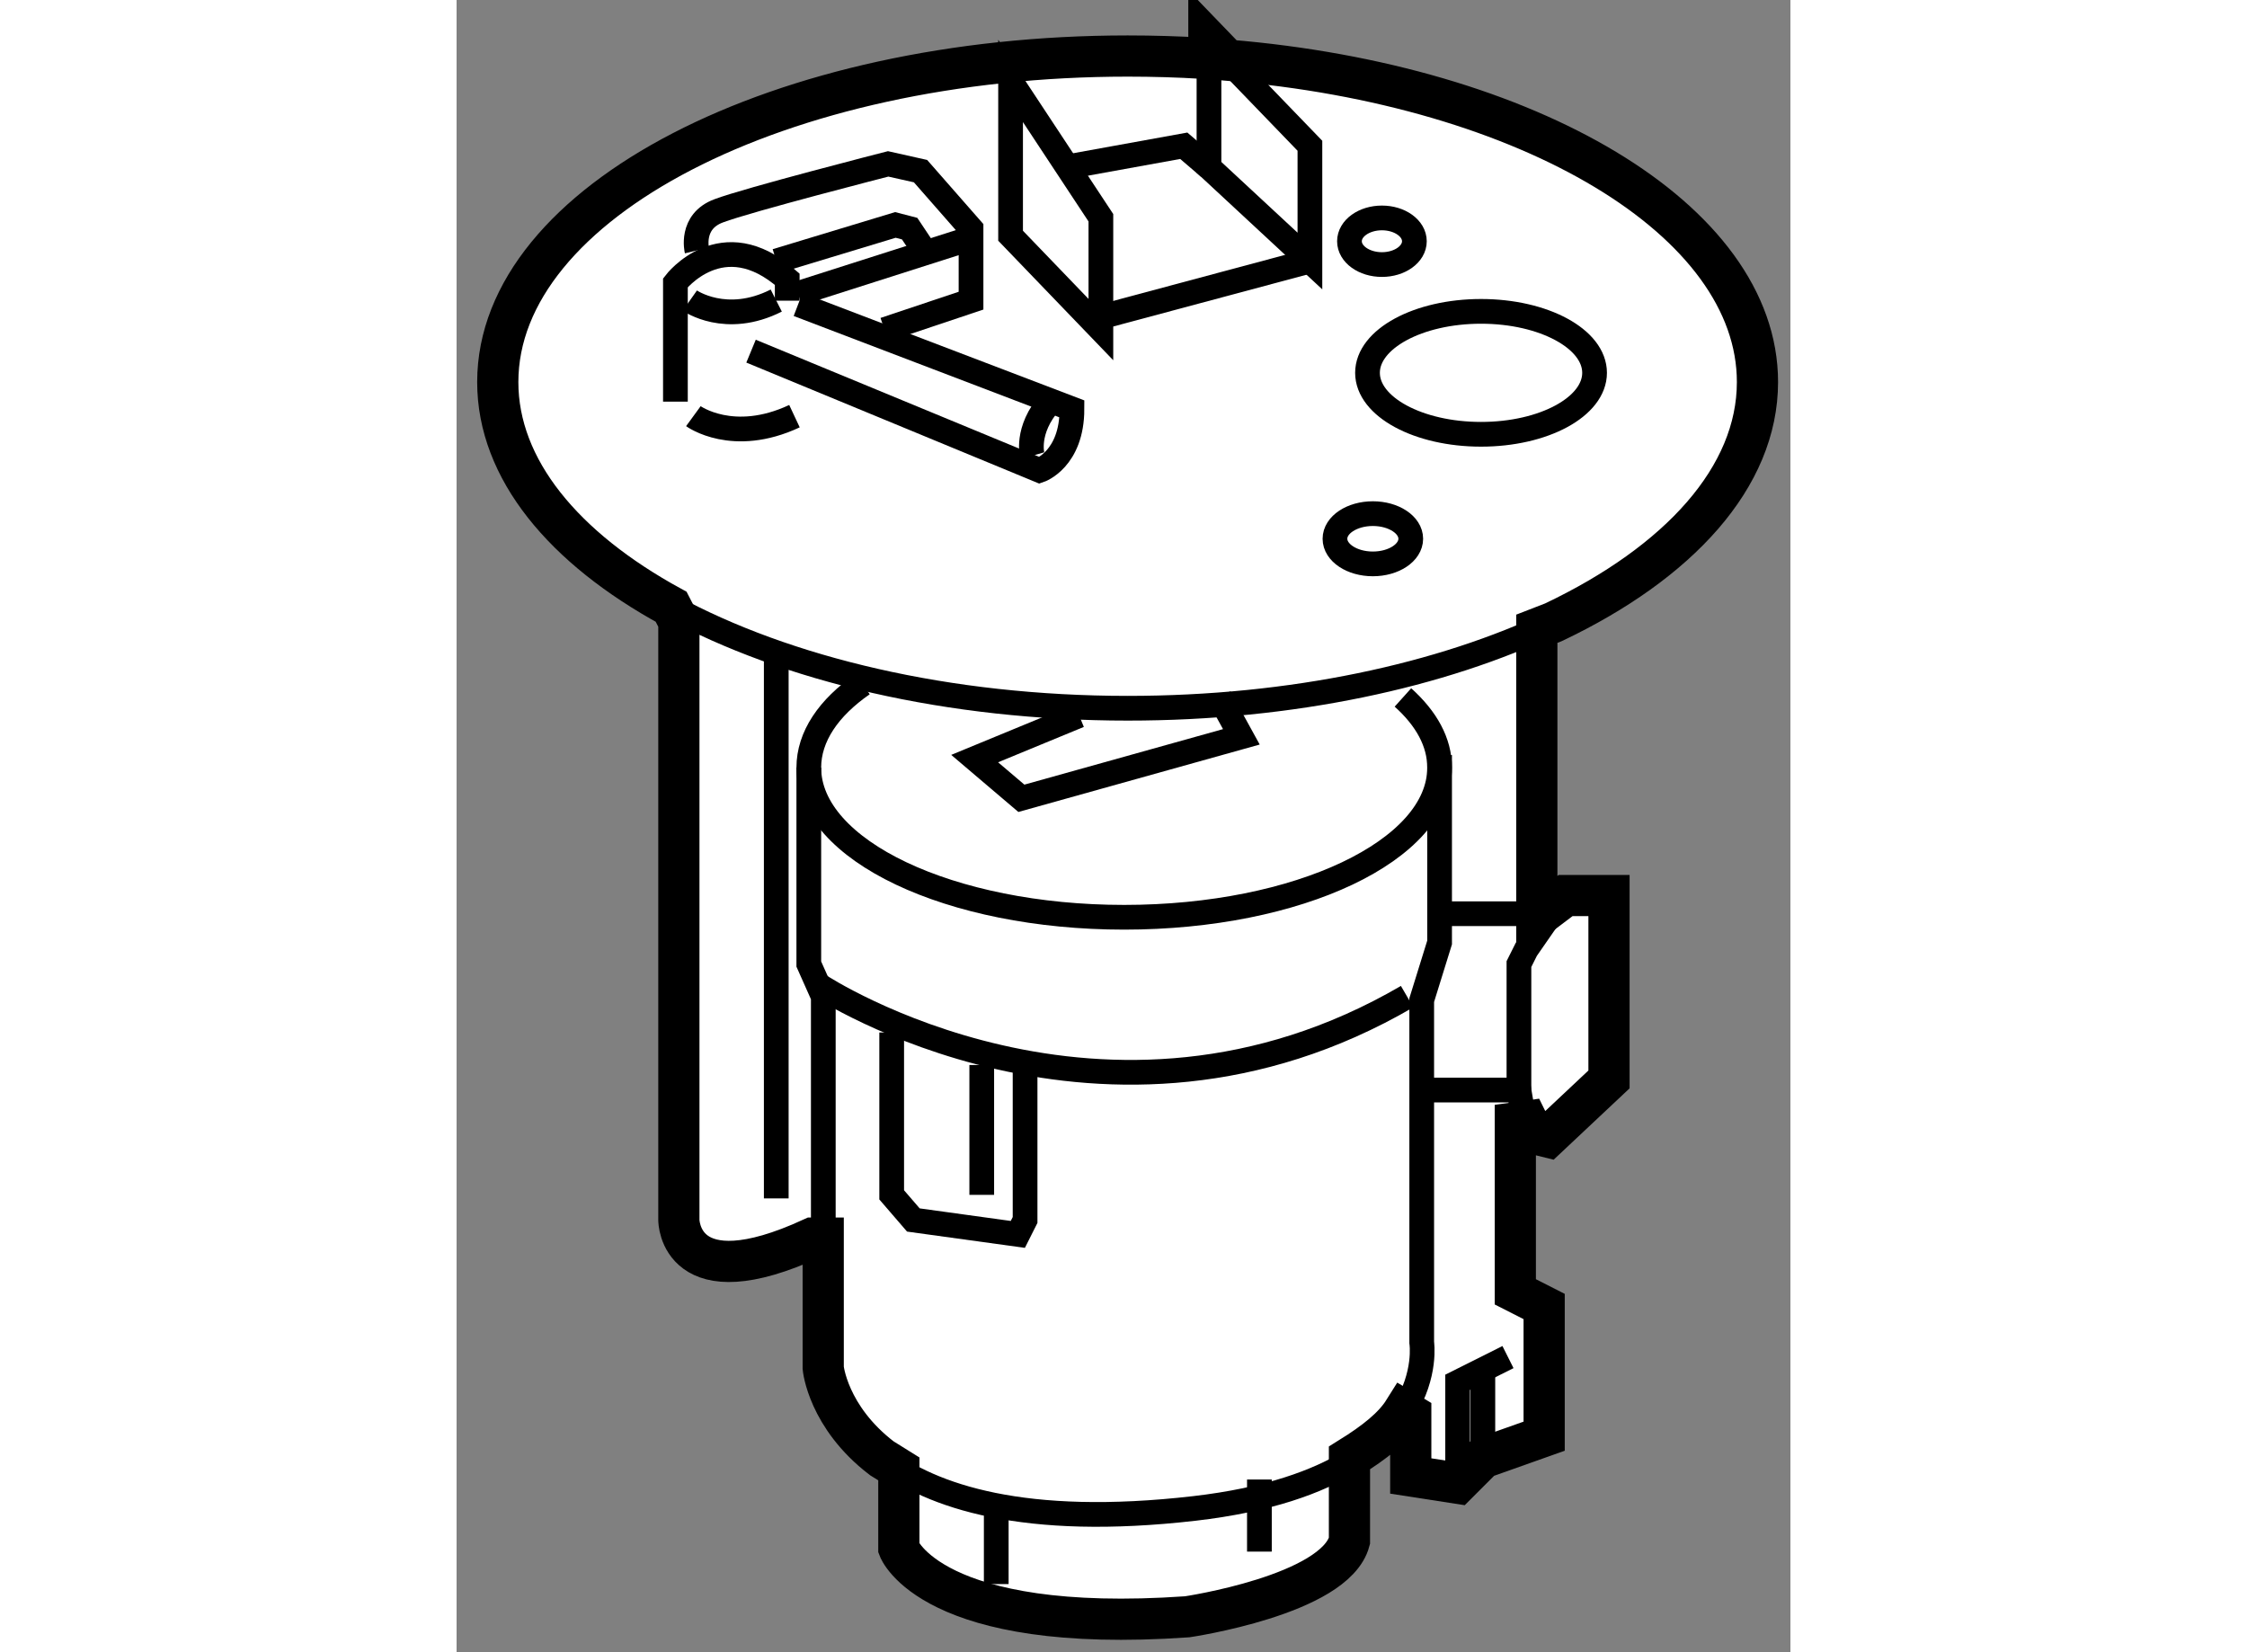 <?xml version="1.0" encoding="utf-8"?>
<!-- Generator: Adobe Illustrator 15.1.0, SVG Export Plug-In . SVG Version: 6.00 Build 0)  -->
<!DOCTYPE svg PUBLIC "-//W3C//DTD SVG 1.1//EN" "http://www.w3.org/Graphics/SVG/1.1/DTD/svg11.dtd">
<svg version="1.1" xmlns="http://www.w3.org/2000/svg" xmlns:xlink="http://www.w3.org/1999/xlink" x="0px" y="0px" width="244.8px"
	 height="180px" viewBox="180.776 23.295 16.189 20.053" enable-background="new 0 0 244.8 180" xml:space="preserve">
	
<rect x="180.776" y="23.295" width="16.189" height="20.053" fill="#808080" stroke="none"/>
	
<g><path fill="#FFFFFF" stroke="#000000" stroke-width="0.5" d="M193.232,40.99l0.744-0.264v-1.574l-0.35-0.178v-0.521v-1.531
			l0.145-0.02l0.074,0.15l0.174,0.043l0.744-0.699v-2.232h-0.262h-0.264l-0.35,0.264v-3.502l0.201-0.078
			c1.523-0.723,2.477-1.762,2.477-2.916c0-1.971-2.779-3.605-6.422-3.906l-0.072-0.061l-0.164-0.17v0.186l-0.074,0.021
			c-0.299-0.018-0.604-0.027-0.912-0.027c-4.223,0-7.645,1.771-7.645,3.957c0,1.057,0.801,2.016,2.104,2.727l0.094,0.182v7.262
			c0,0,0,0.965,1.621,0.219h0.131v1.576c0,0,0.055,0.594,0.711,1.096l0.207,0.129v0.965c0,0,0.393,1.047,3.5,0.83
			c0,0,1.793-0.264,1.969-0.92V40.99l0,0c0.311-0.193,0.535-0.371,0.662-0.574l0.082,0.049v0.744l0.568,0.088L193.232,40.99z"></path><path fill="none" stroke="#000000" stroke-width="0.3" d="M194.09,30.848c-1.359,0.648-3.174,1.043-5.168,1.043
			c-2.182,0-4.148-0.475-5.541-1.232"></path><path fill="none" stroke="#000000" stroke-width="0.3" d="M189.834,24.002c0.104,0.008,0.207,0.016,0.311,0.023"></path><ellipse fill="none" stroke="#000000" stroke-width="0.3" cx="193.21" cy="27.82" rx="1.378" ry="0.746"></ellipse><ellipse fill="none" stroke="#000000" stroke-width="0.3" cx="191.897" cy="29.834" rx="0.46" ry="0.305"></ellipse><ellipse fill="none" stroke="#000000" stroke-width="0.3" cx="192.007" cy="26.223" rx="0.394" ry="0.283"></ellipse><path fill="none" stroke="#000000" stroke-width="0.3" d="M183.432,28.17v-1.443c0,0,0.568-0.742,1.357-0.043v0.26"></path><path fill="none" stroke="#000000" stroke-width="0.3" d="M183.607,26.943c0,0,0.438,0.309,1.049,0"></path><path fill="none" stroke="#000000" stroke-width="0.3" d="M184.35,27.557l3.502,1.447c0,0,0.393-0.133,0.393-0.746l-3.324-1.268"></path><path fill="none" stroke="#000000" stroke-width="0.3" d="M187.764,28.826c0,0-0.088-0.307,0.219-0.656"></path><path fill="none" stroke="#000000" stroke-width="0.3" d="M183.65,28.346c0,0,0.48,0.35,1.227,0"></path><path fill="none" stroke="#000000" stroke-width="0.3" d="M183.693,26.334c0,0-0.086-0.35,0.264-0.48
			c0.35-0.133,2.057-0.57,2.057-0.57l0.393,0.088l0.613,0.699v0.264v0.609l-1.051,0.352"></path><line fill="none" stroke="#000000" stroke-width="0.3" x1="184.92" y1="26.857" x2="186.975" y2="26.201"></line><polyline fill="none" stroke="#000000" stroke-width="0.3" points="184.656,26.463 186.102,26.025 186.275,26.07 186.451,26.334 
					"></polyline><polygon fill="none" stroke="#000000" stroke-width="0.3" points="187.5,24.277 187.5,26.156 188.596,27.295 188.596,25.938 		"></polygon><polyline fill="none" stroke="#000000" stroke-width="0.3" points="190.072,23.965 191.133,25.064 191.133,26.463 189.908,25.326 
			189.908,25.238 189.908,23.98 		"></polyline><line fill="none" stroke="#000000" stroke-width="0.3" x1="188.684" y1="27.119" x2="191.133" y2="26.463"></line><polyline fill="none" stroke="#000000" stroke-width="0.3" points="188.156,25.326 189.602,25.064 189.908,25.326 		"></polyline><line fill="none" stroke="#000000" stroke-width="0.3" x1="184.656" y1="31.234" x2="184.656" y2="37.84"></line><path fill="none" stroke="#000000" stroke-width="0.3" d="M192.262,31.76c0.285,0.256,0.445,0.543,0.445,0.852
			c0,1.004-1.715,1.816-3.828,1.816c-2.115,0-3.828-0.813-3.828-1.816c0-0.377,0.24-0.727,0.654-1.014"></path><polyline fill="none" stroke="#000000" stroke-width="0.3" points="185.227,38.32 185.227,35.391 185.051,34.996 185.051,32.611 
					"></polyline><path fill="none" stroke="#000000" stroke-width="0.3" d="M191.639,41.025c-0.412,0.256-1.018,0.475-1.908,0.578
			c-2.066,0.238-3.188-0.146-3.793-0.611"></path><path fill="none" stroke="#000000" stroke-width="0.3" d="M192.707,32.459v2.275l-0.217,0.699v4.156c0,0,0.061,0.387-0.215,0.826"></path><path fill="none" stroke="#000000" stroke-width="0.3" d="M185.182,35.258c0,0,3.457,2.275,7.131,0.133"></path><polyline fill="none" stroke="#000000" stroke-width="0.3" points="186.057,35.826 186.057,37.797 186.32,38.102 187.588,38.277 
			187.676,38.102 187.676,36.309 		"></polyline><line fill="none" stroke="#000000" stroke-width="0.3" x1="187.15" y1="37.797" x2="187.15" y2="36.221"></line><polyline fill="none" stroke="#000000" stroke-width="0.3" points="193.771,36.902 193.715,36.789 193.67,36.525 192.4,36.525 		
			"></polyline><polyline fill="none" stroke="#000000" stroke-width="0.3" points="192.84,34.385 194.064,34.385 194.238,34.164 		"></polyline><polyline fill="none" stroke="#000000" stroke-width="0.3" points="193.67,36.525 193.67,34.996 193.758,34.82 194.152,34.252 		
			"></polyline><polyline fill="none" stroke="#000000" stroke-width="0.3" points="192.926,41.297 192.926,40.072 193.537,39.766 		"></polyline><line fill="none" stroke="#000000" stroke-width="0.3" x1="193.232" y1="39.984" x2="193.232" y2="40.99"></line><line fill="none" stroke="#000000" stroke-width="0.3" x1="187.326" y1="41.557" x2="187.326" y2="42.521"></line><line fill="none" stroke="#000000" stroke-width="0.3" x1="190.52" y1="41.252" x2="190.52" y2="42.127"></line><polyline fill="none" stroke="#000000" stroke-width="0.3" points="188.332,31.979 187.064,32.502 187.631,32.984 190.301,32.238 
			190.037,31.758 		"></polyline></g>


</svg>